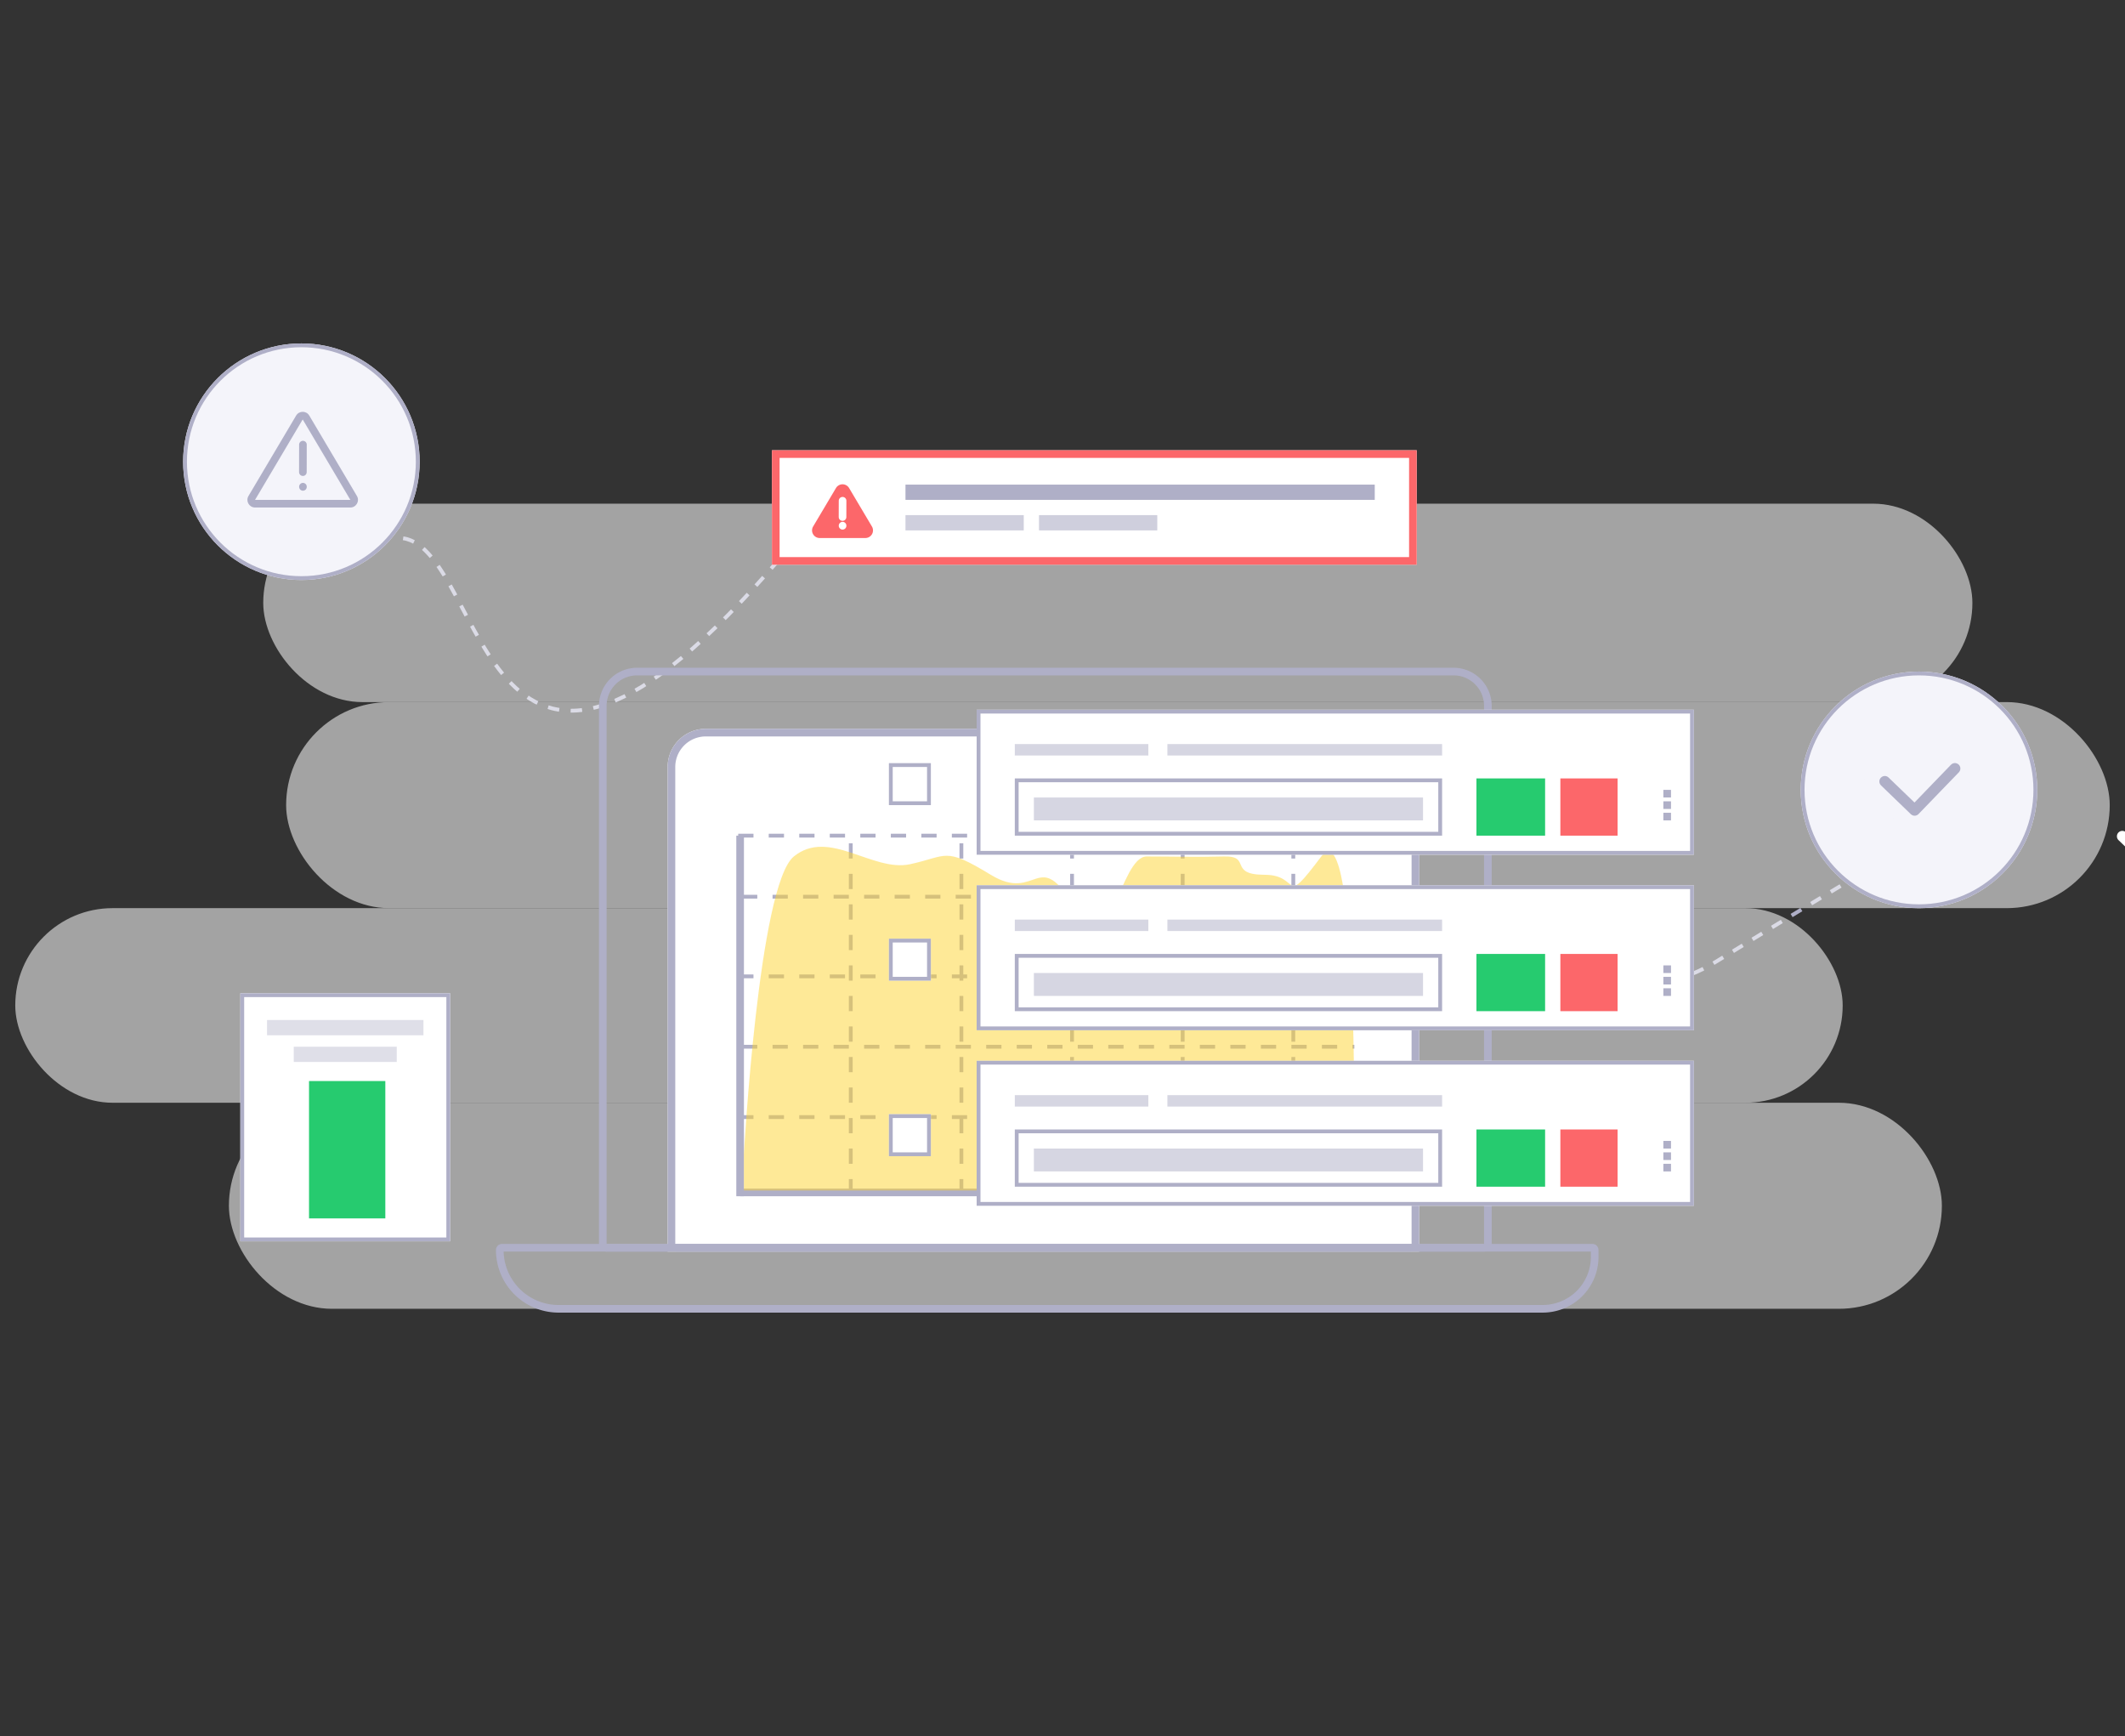 <svg xmlns="http://www.w3.org/2000/svg" xmlns:xlink="http://www.w3.org/1999/xlink" width="557" height="455" viewBox="0 0 557 455"><rect x="0" y="0" width="557" height="455" fill="#333333" stroke="none"/><defs><clipPath id="a"><rect width="557" height="455" transform="translate(731 1202)" fill="#fff" stroke="#707070" stroke-width="1" opacity="0.09"/></clipPath></defs><g transform="translate(-731 -1202)" clip-path="url(#a)"><g transform="matrix(0.966, -0.259, 0.259, 0.966, 790.584, 1251.415)"><path d="M3.425,5.646a1.413,1.413,0,0,1-1-.417l-2.006-2A1.418,1.418,0,0,1,2.421,1.218l1,1L5.231.415A1.419,1.419,0,0,1,7.237,2.422L4.428,5.229c-.017.018-.035.035-.053.052a1.417,1.417,0,0,1-.95.365Z" transform="translate(434.919 290.065) rotate(14)" fill="#fff"/><path d="M42.4,39.073c13.082,18.2-55.341,81.873,65.158,74.7" transform="translate(-35.69 88.799) rotate(-31)" fill="none" stroke="#afafc7" stroke-width="1" stroke-dasharray="3"/><path d="M10.962-47.535s17.5,24.05,43.364,6.906,32.929-21.6,32.929-21.6" transform="translate(260.597 319.684) rotate(17)" fill="none" stroke="#afafc7" stroke-width="1" stroke-dasharray="3"/></g><g transform="translate(15 8)"><g transform="translate(720.238 1325.817)" opacity="0.55"><rect width="448" height="52" rx="26" transform="translate(64.762 0.183)" fill="#fff"/><rect width="478" height="54" rx="27" transform="translate(70.762 52.183)" fill="#fff"/><rect width="479" height="51" rx="25.5" transform="translate(-0.238 106.183)" fill="#fff"/><rect width="449" height="54" rx="27" transform="translate(55.762 157.183)" fill="#fff"/></g><g transform="translate(758.833 1205.653)"><g transform="translate(114.167 163.347)" fill="none" stroke="#afafc7" stroke-width="2"><path d="M10,0H224a10,10,0,0,1,10,10V153a0,0,0,0,1,0,0H0a0,0,0,0,1,0,0V10A10,10,0,0,1,10,0Z" stroke="none"/><path d="M10,1H224a9,9,0,0,1,9,9V151a1,1,0,0,1-1,1H2a1,1,0,0,1-1-1V10A9,9,0,0,1,10,1Z" fill="none"/></g><g transform="translate(132.167 179.347)" fill="#fff" stroke="#afafc7" stroke-width="2"><path d="M10,0H187a10,10,0,0,1,10,10V137a0,0,0,0,1,0,0H0a0,0,0,0,1,0,0V10A10,10,0,0,1,10,0Z" stroke="none"/><path d="M10,1H187a9,9,0,0,1,9,9V135a1,1,0,0,1-1,1H2a1,1,0,0,1-1-1V10A9,9,0,0,1,10,1Z" fill="none"/></g><g transform="translate(87.167 314.347)" fill="none" stroke="#afafc7" stroke-width="2"><path d="M0,0H289a0,0,0,0,1,0,0V2a16,16,0,0,1-16,16H18A18,18,0,0,1,0,0V0A0,0,0,0,1,0,0Z" stroke="none"/><path d="M1.593,1H287.407a.593.593,0,0,1,.593.593V3.37A13.63,13.63,0,0,1,274.37,17H16.407A15.407,15.407,0,0,1,1,1.593v0A.593.593,0,0,1,1.593,1Z" fill="none"/></g><g transform="translate(-777.834 -1213.152)"><line x2="160.5" transform="translate(929.5 1436.5)" fill="none" stroke="#afafc7" stroke-width="1" stroke-dasharray="4 4"/><line x2="160.5" transform="translate(929.5 1475.817)" fill="none" stroke="#afafc7" stroke-width="1" stroke-dasharray="4 4"/><line x2="160.5" transform="translate(928.5 1420.5)" fill="none" stroke="#afafc7" stroke-width="1" stroke-dasharray="4 4"/><line y2="92.5" transform="translate(958 1422.5)" fill="none" stroke="#afafc7" stroke-width="1" stroke-dasharray="4 4"/><line y2="92.5" transform="translate(1074 1422.5)" fill="none" stroke="#afafc7" stroke-width="1" stroke-dasharray="4 4"/><line y2="94.5" transform="translate(929 1420.5)" fill="none" stroke="#afafc7" stroke-width="2"/><line x1="161.5" transform="translate(929 1514)" fill="none" stroke="#afafc7" stroke-width="2"/><line y2="92.5" transform="translate(987 1422.5)" fill="none" stroke="#afafc7" stroke-width="1" stroke-dasharray="4 4"/><line y2="92.5" transform="translate(1016 1422.5)" fill="none" stroke="#afafc7" stroke-width="1" stroke-dasharray="4 4"/><line y2="92.5" transform="translate(1045 1422.5)" fill="none" stroke="#afafc7" stroke-width="1" stroke-dasharray="4 4"/><line x2="160.5" transform="translate(928.5 1457.378)" fill="none" stroke="#afafc7" stroke-width="1" stroke-dasharray="4 4"/><line x2="160.5" transform="translate(928.5 1494.256)" fill="none" stroke="#afafc7" stroke-width="1" stroke-dasharray="4 4"/><path d="M0,36.884S3.878-33.585,13.086-41.05s20.6,4.158,30.461,2.033S52.453-43.71,64.7-36.244s12.345-7.653,21.92,8.5S98.395-41.05,105.565-41.05s12.787.207,20.2,0,1.067,4.806,10.736,4.806,4.425,9.018,14.837-4.806,8.524,87.55,8.524,87.55H0Z" transform="translate(930 1467)" fill="#fed531" opacity="0.5"/></g><g transform="translate(-176.869 -857.516)"><g transform="translate(390.035 1031.864)" fill="#fff" stroke="#afafc7" stroke-width="1"><rect width="188" height="38" stroke="none"/><rect x="0.5" y="0.5" width="187" height="37" fill="none"/></g><rect width="35" height="3" transform="translate(400.035 1040.864)" fill="#afafc7" opacity="0.5"/><rect width="72" height="3" transform="translate(440.035 1040.864)" fill="#afafc7" opacity="0.5"/><rect width="102" height="6" transform="translate(405.035 1054.864)" fill="#afafc7" opacity="0.5"/><g transform="translate(400.035 1049.864)" fill="none" stroke="#afafc7" stroke-width="1"><rect width="112" height="15" stroke="none"/><rect x="0.5" y="0.5" width="111" height="14" fill="none"/></g><g transform="translate(367.035 1045.864)" fill="#fff" stroke="#afafc7" stroke-width="1"><rect width="11" height="11" stroke="none"/><rect x="0.5" y="0.5" width="10" height="10" fill="none"/></g><g transform="translate(-12)"><rect width="18" height="15" transform="translate(533.035 1049.864)" fill="#26cb6f"/><rect width="15" height="15" transform="translate(555.035 1049.864)" fill="#fc676a"/></g><rect width="2" height="2" transform="translate(570.035 1052.864)" fill="#afafc7"/><rect width="2" height="2" transform="translate(570.035 1055.864)" fill="#afafc7"/><rect width="2" height="2" transform="translate(570.035 1058.864)" fill="#afafc7"/></g><g transform="translate(-176.869 -811.516)"><g transform="translate(390.035 1031.864)" fill="#fff" stroke="#afafc7" stroke-width="1"><rect width="188" height="38" stroke="none"/><rect x="0.5" y="0.5" width="187" height="37" fill="none"/></g><rect width="35" height="3" transform="translate(400.035 1040.864)" fill="#afafc7" opacity="0.5"/><rect width="72" height="3" transform="translate(440.035 1040.864)" fill="#afafc7" opacity="0.5"/><rect width="102" height="6" transform="translate(405.035 1054.864)" fill="#afafc7" opacity="0.5"/><g transform="translate(400.035 1049.864)" fill="none" stroke="#afafc7" stroke-width="1"><rect width="112" height="15" stroke="none"/><rect x="0.5" y="0.5" width="111" height="14" fill="none"/></g><g transform="translate(367.035 1045.864)" fill="#fff" stroke="#afafc7" stroke-width="1"><rect width="11" height="11" stroke="none"/><rect x="0.5" y="0.5" width="10" height="10" fill="none"/></g><g transform="translate(-12)"><rect width="18" height="15" transform="translate(533.035 1049.864)" fill="#26cb6f"/><rect width="15" height="15" transform="translate(555.035 1049.864)" fill="#fc676a"/></g><rect width="2" height="2" transform="translate(570.035 1052.864)" fill="#afafc7"/><rect width="2" height="2" transform="translate(570.035 1055.864)" fill="#afafc7"/><rect width="2" height="2" transform="translate(570.035 1058.864)" fill="#afafc7"/></g><g transform="translate(-176.869 -765.516)"><g transform="translate(390.035 1031.864)" fill="#fff" stroke="#afafc7" stroke-width="1"><rect width="188" height="38" stroke="none"/><rect x="0.5" y="0.5" width="187" height="37" fill="none"/></g><rect width="35" height="3" transform="translate(400.035 1040.864)" fill="#afafc7" opacity="0.5"/><rect width="72" height="3" transform="translate(440.035 1040.864)" fill="#afafc7" opacity="0.5"/><rect width="102" height="6" transform="translate(405.035 1054.864)" fill="#afafc7" opacity="0.5"/><g transform="translate(400.035 1049.864)" fill="none" stroke="#afafc7" stroke-width="1"><rect width="112" height="15" stroke="none"/><rect x="0.5" y="0.5" width="111" height="14" fill="none"/></g><g transform="translate(367.035 1045.864)" fill="#fff" stroke="#afafc7" stroke-width="1"><rect width="11" height="11" stroke="none"/><rect x="0.5" y="0.5" width="10" height="10" fill="none"/></g><g transform="translate(-12)"><rect width="18" height="15" transform="translate(533.035 1049.864)" fill="#26cb6f"/><rect width="15" height="15" transform="translate(555.035 1049.864)" fill="#fc676a"/></g><rect width="2" height="2" transform="translate(570.035 1052.864)" fill="#afafc7"/><rect width="2" height="2" transform="translate(570.035 1055.864)" fill="#afafc7"/><rect width="2" height="2" transform="translate(570.035 1058.864)" fill="#afafc7"/></g></g></g><g transform="translate(933.344 1320.001)" fill="#fff" stroke="#fc676a" stroke-width="2"><rect width="169" height="30" stroke="none"/><rect x="1" y="1" width="167" height="28" fill="none"/></g><g transform="translate(735.654 1348.817)"><path d="M7.78,2.9a2,2,0,0,1,3.439,0l5.987,10.083A2,2,0,0,1,15.487,16H3.513a2,2,0,0,1-1.72-3.021Z" transform="translate(206.689 -21.816)" fill="#fc676a"/><line x1="0.01" y2="4.27" transform="translate(216.189 -15.586)" fill="none" stroke="#fff" stroke-linecap="round" stroke-width="2"/><line y1="0.031" transform="translate(216.199 -9.059)" fill="none" stroke="#fff" stroke-linecap="round" stroke-width="2"/></g><rect width="123" height="4" transform="translate(968.344 1329.001)" fill="#afafc7"/><rect width="31" height="4" transform="translate(968.344 1337.001)" fill="#afafc7" opacity="0.6"/><rect width="31" height="4" transform="translate(1003.344 1337.001)" fill="#afafc7" opacity="0.6"/><g transform="translate(779 1292.001)" fill="#f4f4fa" stroke="#afafc7" stroke-width="1"><circle cx="31" cy="31" r="31" stroke="none"/><circle cx="31" cy="31" r="30.5" fill="none"/></g><g transform="translate(1203 1378.001)" fill="#f4f4fa" stroke="#afafc7" stroke-width="1"><circle cx="31" cy="31" r="31" stroke="none"/><circle cx="31" cy="31" r="30.5" fill="none"/></g><g transform="translate(587.654 1329.817)"><g transform="translate(206.689 -21.816)" fill="none"><path d="M14.279,2.9a2,2,0,0,1,3.441,0L30.211,23.98A2,2,0,0,1,28.49,27H3.51a2,2,0,0,1-1.721-3.02Z" stroke="none"/><path d="M 16 3.923 L 16 3.923 L 3.51 25 L 28.49 25 L 16 3.923 C 16 3.923 16 3.923 16 3.923 M 16 1.923 C 16.667 1.923 17.333 2.25 17.721 2.903 L 30.211 23.98 C 31.001 25.314 30.04 27 28.49 27 L 3.51 27 C 1.96 27 0.999 25.314 1.789 23.98 L 14.279 2.903 C 14.667 2.25 15.333 1.923 16 1.923 Z" stroke="none" fill="#afafc7"/></g><line x1="0.016" y2="7.212" transform="translate(222.735 -11.294)" fill="none" stroke="#afafc7" stroke-linecap="round" stroke-width="2"/><line y1="0.052" transform="translate(222.752 -0.268)" fill="none" stroke="#afafc7" stroke-linecap="round" stroke-width="2"/></g><g transform="translate(1219.465 1398.396) rotate(-1)" fill="#afafc7"><path d="M 13.11 19.611 L 13.108 19.611 C 12.193 19.611 11.332 19.253 10.684 18.603 L 3.003 10.926 C 1.667 9.59 1.667 7.413 3.004 6.076 C 3.653 5.425 4.515 5.067 5.43 5.067 C 6.344 5.067 7.204 5.424 7.85 6.073 L 7.852 6.076 L 7.854 6.078 L 11.697 9.913 L 13.111 11.324 L 14.524 9.912 L 21.436 3.004 C 22.083 2.356 22.944 2 23.86 2 C 24.777 2 25.64 2.357 26.289 3.005 C 27.626 4.342 27.626 6.519 26.288 7.857 L 15.536 18.6 L 15.525 18.611 L 15.515 18.621 C 15.485 18.653 15.44 18.698 15.401 18.734 C 14.769 19.3 13.956 19.611 13.11 19.611 Z" stroke="none"/><path d="M 13.11 17.611 C 13.454 17.611 13.785 17.488 14.047 17.262 C 14.054 17.255 14.065 17.244 14.081 17.227 L 14.102 17.206 L 14.122 17.186 L 24.874 6.443 C 25.432 5.885 25.432 4.976 24.876 4.42 C 24.51 4.054 24.082 4 23.86 4 C 23.639 4 23.214 4.054 22.85 4.419 L 15.938 11.327 L 13.112 14.151 L 10.284 11.329 L 6.442 7.493 L 6.437 7.489 L 6.433 7.484 C 6.071 7.121 5.649 7.067 5.43 7.067 C 5.21 7.067 4.786 7.122 4.419 7.489 C 3.861 8.047 3.861 8.955 4.417 9.511 L 12.095 17.186 L 12.098 17.189 L 12.101 17.192 C 12.464 17.557 12.888 17.611 13.108 17.611 L 13.11 17.611 M 13.11 21.611 L 13.108 21.611 C 11.721 21.611 10.329 21.081 9.267 20.015 L 1.589 12.341 C -0.529 10.221 -0.529 6.782 1.589 4.662 C 2.651 3.599 4.041 3.067 5.43 3.067 C 6.82 3.067 8.208 3.599 9.267 4.662 L 13.11 8.498 L 20.022 1.589 C 21.081 0.53 22.47 -0 23.86 -0 C 25.25 -0 26.641 0.53 27.702 1.589 C 29.822 3.709 29.822 7.152 27.702 9.272 L 16.949 20.015 C 16.884 20.082 16.817 20.15 16.747 20.213 C 15.714 21.144 14.411 21.611 13.11 21.611 Z" stroke="none" fill="#f4f4fa"/></g><g transform="translate(-25 78.31)"><g transform="translate(819 1384)" fill="#fff" stroke="#afafc7" stroke-width="1"><rect width="55" height="65" stroke="none"/><rect x="0.5" y="0.5" width="54" height="64" fill="none"/></g><rect width="20" height="36" transform="translate(837 1407)" fill="#26cb6f"/><rect width="41" height="4" transform="translate(826 1391)" fill="#afafc7" opacity="0.4"/><rect width="27" height="4" transform="translate(833 1398)" fill="#afafc7" opacity="0.4"/></g></g></svg>